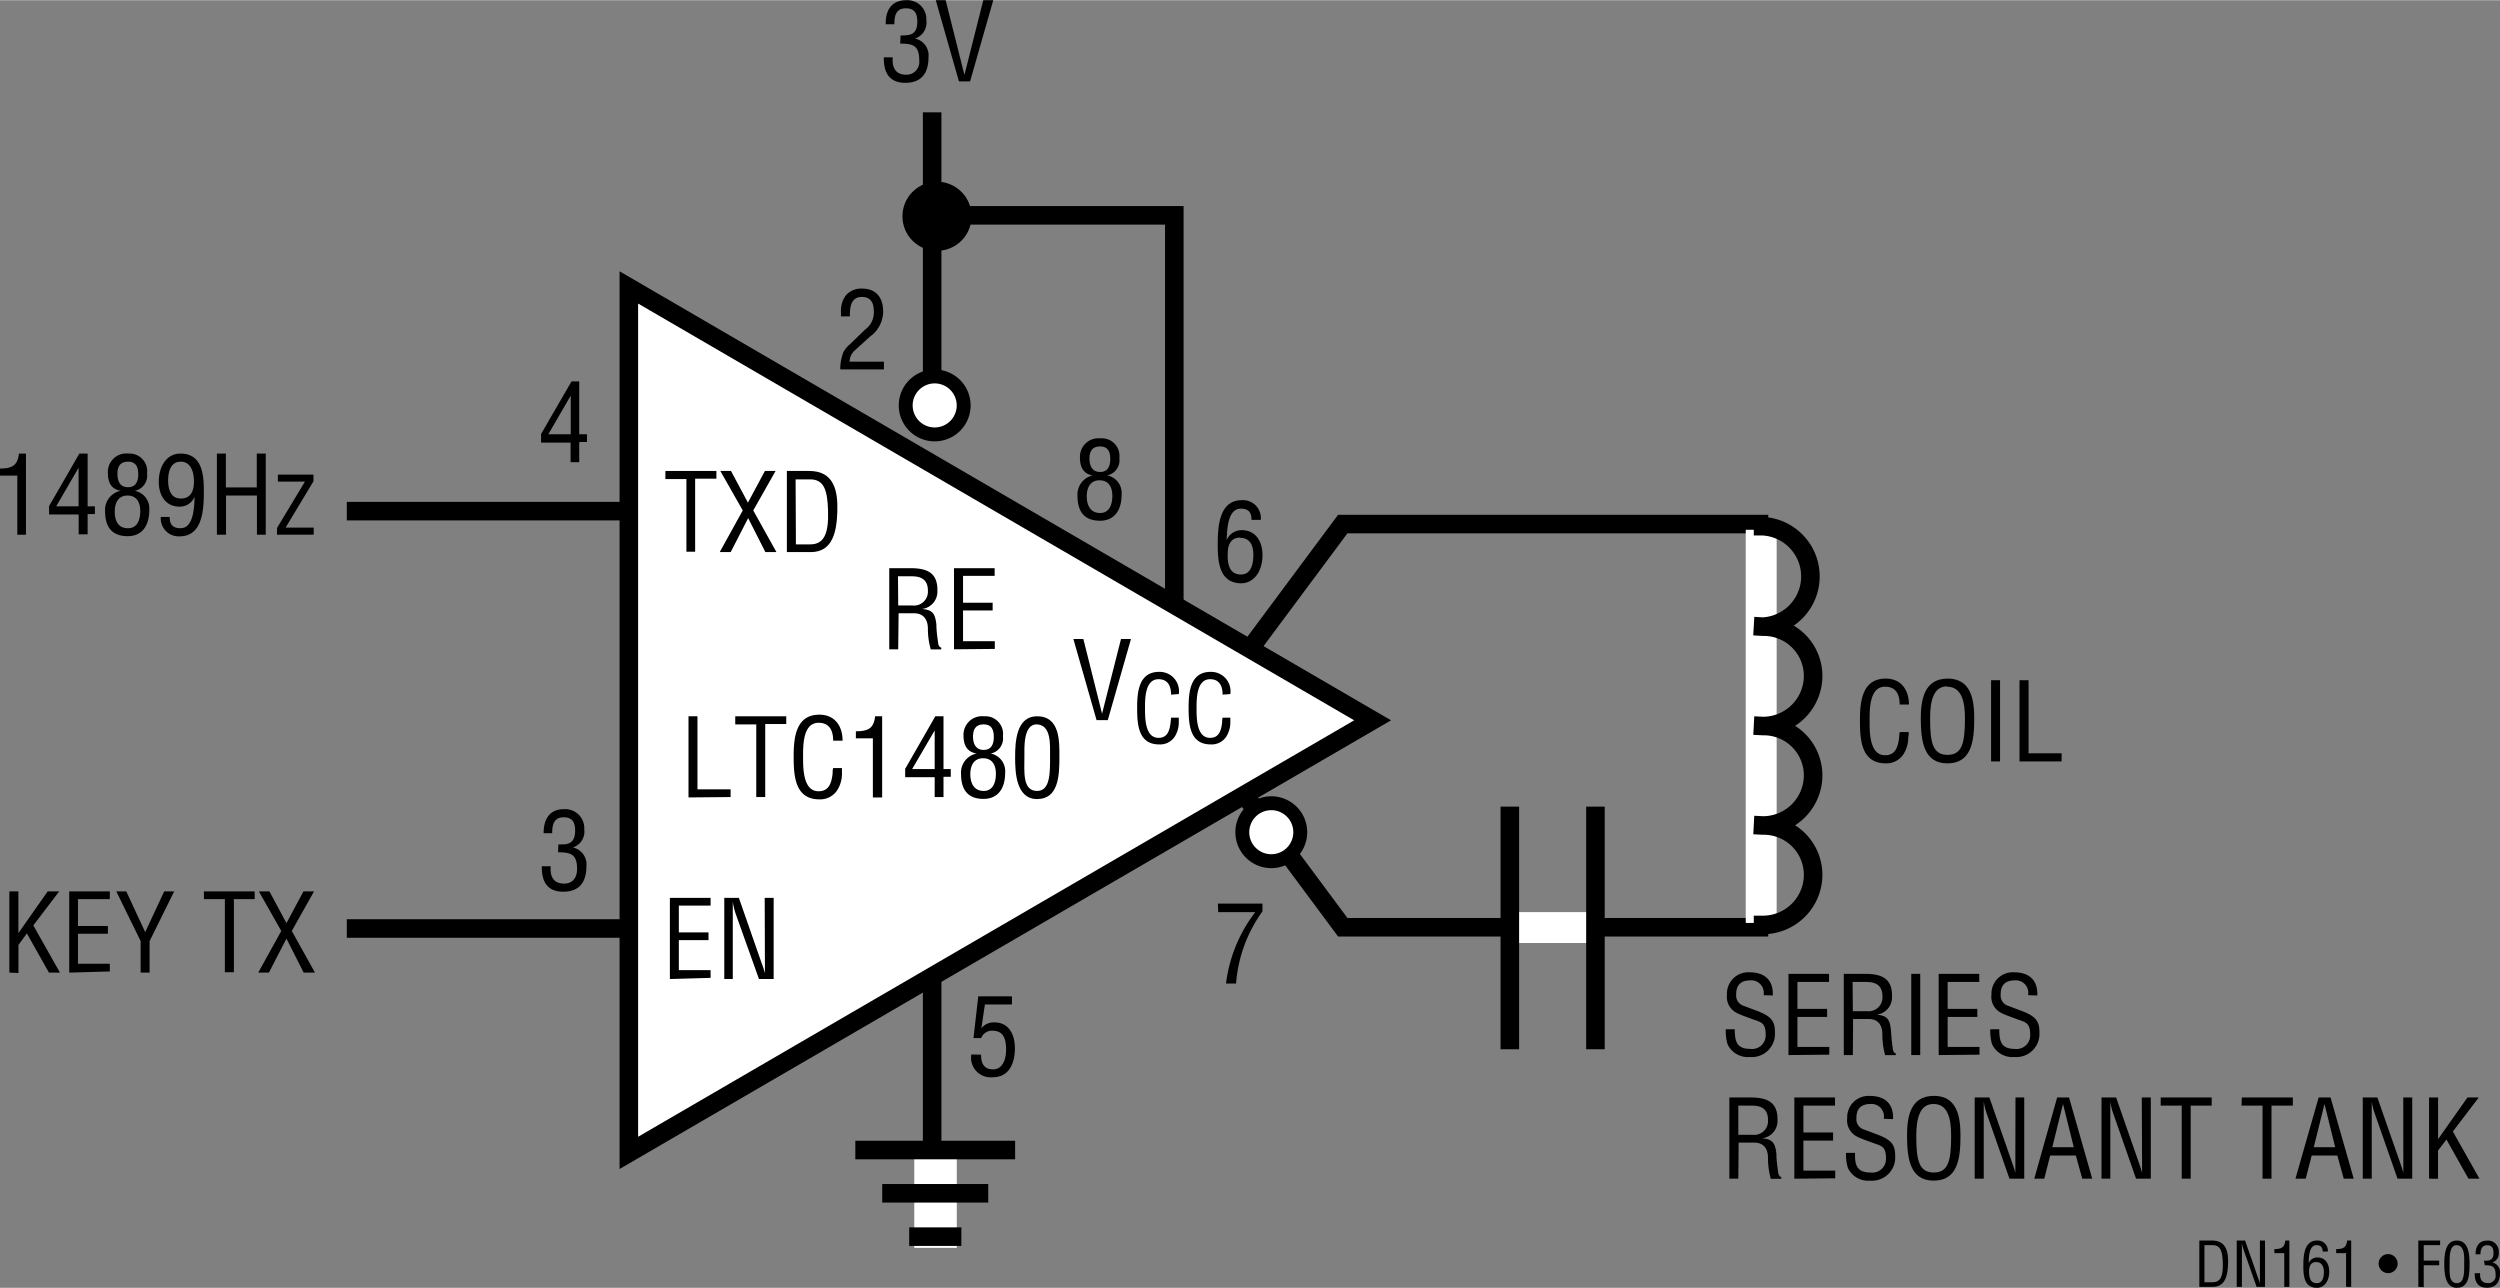 <svg id="aa985608-0200-41db-8643-b42fc984ff87" data-name="Layer 1" xmlns="http://www.w3.org/2000/svg" width="26.96pc" height="13.89pc" viewBox="0 0 323.53 166.63"><rect x="0" y="0" width="323.53" height="166.63" fill="#808080" stroke="none"/><line x1="120.63" y1="14.51" x2="120.63" y2="51.64" fill="#fff" stroke="#000" stroke-width="2.4"/><line x1="120.63" y1="117.84" x2="120.63" y2="151.17" fill="#fff" stroke="#000" stroke-width="2.4"/><polyline points="151.97 82.5 151.97 27.84 120.63 27.84" fill="none" stroke="#000" stroke-width="2.4"/><polygon points="227.63 119.97 173.77 119.97 154.38 93.86 173.77 67.79 227.63 67.79 227.63 119.97" fill="none" stroke="#000" stroke-width="2.4"/><line x1="44.88" y1="66.12" x2="103.46" y2="66.12" fill="none" stroke="#000" stroke-width="2.4"/><line x1="108.13" y1="120.13" x2="44.88" y2="120.13" fill="none" stroke="#000" stroke-width="2.4"/><polygon points="177.63 93.19 81.38 37.17 81.38 149.17 177.63 93.19" fill="#fff" stroke="#000" stroke-width="2.4"/><path d="M87.73,128.42v-10.5H93v1H88.89v3.47h3.84v1H88.89v3.88H93v1Z" transform="translate(-1.04 -1.75)"/><path d="M100,117.92h1.16v10.5h-1.9l-3-8.4a9.49,9.49,0,0,1-.39-1.59h0c0,.54,0,1.08,0,1.61v8.38H94.77v-10.5h1.89l3,8.6a11,11,0,0,1,.37,1.14h0c0-.37,0-.78,0-1.17Z" transform="translate(-1.04 -1.75)"/><path d="M117.28,85.75h-1.16V75.25h2.7c2.2,0,3.6.57,3.53,3a2.25,2.25,0,0,1-2,2.28v0c1.36.12,1.7.56,1.87,2,0,.78.11,1.55.22,2.34,0,.19.13.65.41.65v.24h-1.36a9.67,9.67,0,0,1-.37-2.67c0-1-.42-2-1.79-2h-2Zm0-5.67h1.84a1.8,1.8,0,0,0,2-1.93c0-1.81-1.45-1.85-2.23-1.85h-1.64Z" transform="translate(-1.04 -1.75)"/><path d="M124.5,85.75V75.25h5.26v1h-4.09v3.47h3.83v1h-3.83V84.7h4.11v1Z" transform="translate(-1.04 -1.75)"/><path d="M87.15,62.67h6.6v1H91v9.45H89.87V63.72H87.15Z" transform="translate(-1.04 -1.75)"/><path d="M97.16,67.78l-2.9-5.11h1.38l2.19,4.1,2.2-4.1h1.38l-2.89,5.11,3,5.39h-1.43l-2.23-4.4-2.26,4.4H94.18Z" transform="translate(-1.04 -1.75)"/><path d="M102.87,73.17V62.67h2.89c3.28,0,3.72,2.66,3.64,5.25s-.59,5.25-3.43,5.25Zm1.17-1h1.86c1.71,0,2.41-1.27,2.3-4.41-.09-2.4-.42-4-2.3-4H104Z" transform="translate(-1.04 -1.75)"/><path d="M90.14,104.92V94.42H91.3v9.45h4.29v1Z" transform="translate(-1.04 -1.75)"/><path d="M96.19,94.42h6.6v1h-2.72v9.45H98.91V95.47H96.19Z" transform="translate(-1.04 -1.75)"/><path d="M108.86,97.57c0-1.25-.43-2.31-1.89-2.31-2,0-2,2.87-2,4.25s-.09,4.61,2,4.61c1.39,0,1.68-1.13,1.82-2.28,0-.24,0-.48.07-.72H110c0,.21,0,.44,0,.65a4,4,0,0,1-.62,2.23,2.65,2.65,0,0,1-2.28,1.17c-3.24,0-3.35-3.12-3.35-5.63s.35-5.33,3.33-5.33c2,0,3,1.48,3,3.36Z" transform="translate(-1.04 -1.75)"/><path d="M114,97.27H111.8v-.91c1.5,0,2.32-.31,2.49-1.94h.91v10.5H114Z" transform="translate(-1.04 -1.75)"/><path d="M122.08,94.42h1.06v6.83h.94v1h-.94v2.62H122V102.3h-3.82v-1.08Zm-3,6.83H122v-5h0Z" transform="translate(-1.04 -1.75)"/><path d="M127.4,99.23c-1.25-.21-1.67-1.12-1.67-2.31a2.4,2.4,0,0,1,2.66-2.5A2.28,2.28,0,0,1,130.83,97a2,2,0,0,1-1.58,2.24v0a2.33,2.33,0,0,1,1.87,2.49c0,1.81-.77,3.38-2.8,3.38s-2.91-1.19-2.91-3.22a2.52,2.52,0,0,1,2-2.65Zm.95,4.85c1,0,1.57-.8,1.57-2.23,0-1.08-.44-2-1.66-2s-1.65,1-1.65,2.05S127,104.08,128.35,104.08Zm0-5.31c1,0,1.3-.77,1.3-1.68s-.28-1.62-1.31-1.62-1.38.64-1.38,1.58S127.34,98.77,128.32,98.77Z" transform="translate(-1.04 -1.75)"/><path d="M132.41,99.75c0-2,.12-5.33,2.85-5.33,3,0,2.88,3.33,2.88,5.33,0,2.38-.13,5.38-2.88,5.38S132.41,101.62,132.41,99.75Zm2.85,4.33c1.74,0,1.67-2.49,1.67-4.51,0-1.49.16-4-1.67-4.1s-1.65,3.13-1.65,4.1C133.61,101.59,133.33,104.08,135.26,104.08Z" transform="translate(-1.04 -1.75)"/><line x1="195.55" y1="120.01" x2="206.43" y2="120.01" fill="none" stroke="#fff" stroke-width="4"/><line x1="195.39" y1="104.36" x2="195.39" y2="135.76" fill="none" stroke="#000" stroke-width="2.4"/><line x1="206.47" y1="104.36" x2="206.47" y2="135.76" fill="none" stroke="#000" stroke-width="2.4"/><line x1="227.92" y1="68.53" x2="227.92" y2="119.41" fill="none" stroke="#fff" stroke-width="4"/><path d="M228,121.42h1.18a6.5,6.5,0,0,0,6.5-6.5,6.39,6.39,0,0,0-6.5-6.37l-1.18-.06,1.18.06a6.5,6.5,0,0,0,6.5-6.5,6.39,6.39,0,0,0-6.5-6.37L228,95.62l1.18.06a6.5,6.5,0,0,0,6.5-6.5,6.38,6.38,0,0,0-6.5-6.36L228,82.75l1.18.07a6.51,6.51,0,0,0,0-13H228" transform="translate(-1.04 -1.75)" fill="none" stroke="#000" stroke-width="2.4"/><path d="M169.31,109.41a3.75,3.75,0,1,0-3.75,3.76A3.75,3.75,0,0,0,169.31,109.41Z" transform="translate(-1.04 -1.75)" fill="#fff" stroke="#000" stroke-width="1.8"/><path d="M165.56,109.41" transform="translate(-1.04 -1.75)" fill="#fff" stroke="#000" stroke-width="1.8"/><path d="M125.75,54.19A3.75,3.75,0,1,0,122,57.94,3.75,3.75,0,0,0,125.75,54.19Z" transform="translate(-1.04 -1.75)" fill="#fff" stroke="#000" stroke-width="1.8"/><path d="M122,54.19" transform="translate(-1.04 -1.75)" fill="#fff" stroke="#000" stroke-width="1.8"/><path d="M146.11,84.42h1.29l-3,10.5h-1.45l-3-10.5h1.29l2.42,9.66h0Z" transform="translate(-1.04 -1.75)"/><path d="M152.59,91.62c0-1.06-.37-2-1.62-2-1.73,0-1.75,2.45-1.75,3.64s-.07,3.95,1.75,3.95c1.19,0,1.44-1,1.56-2l.06-.61h1c0,.18,0,.37,0,.55a3.47,3.47,0,0,1-.53,1.91,2.27,2.27,0,0,1-2,1c-2.77,0-2.86-2.68-2.86-4.82s.3-4.57,2.85-4.57a2.5,2.5,0,0,1,2.54,2.87Z" transform="translate(-1.04 -1.75)"/><path d="M159.26,91.62c0-1.06-.37-2-1.62-2-1.72,0-1.75,2.45-1.75,3.64s-.07,3.95,1.75,3.95c1.19,0,1.44-1,1.56-2,0-.2,0-.4.06-.61h1c0,.18,0,.37,0,.55a3.47,3.47,0,0,1-.53,1.91,2.27,2.27,0,0,1-2,1c-2.77,0-2.87-2.68-2.87-4.82s.3-4.57,2.85-4.57a2.51,2.51,0,0,1,2.55,2.87Z" transform="translate(-1.04 -1.75)"/><line x1="128.13" y1="27.97" x2="115.13" y2="27.97" fill="none"/><line x1="121.25" y1="33.97" x2="121.25" y2="21.84" fill="none"/><path d="M122.29,34.18a4.47,4.47,0,1,0-4.46-4.46A4.46,4.46,0,0,0,122.29,34.18Z" transform="translate(-1.04 -1.75)"/><path d="M122.29,29.72" transform="translate(-1.04 -1.75)"/><path d="M117.58,6.32c.92-.06,2.17.14,2.17-1.8,0-1-.31-1.72-1.47-1.72-1.32,0-1.5,1-1.5,2.06h-1.11c-.06-1.76.73-3.11,2.63-3.11a2.46,2.46,0,0,1,2.62,2.61,2.16,2.16,0,0,1-1.47,2.35v0a2.23,2.23,0,0,1,1.75,2.42c0,2-.87,3.31-3,3.31s-2.82-1.39-2.78-3.3h1.15c-.1,1.13.23,2.25,1.73,2.25A1.65,1.65,0,0,0,120,9.54c0-1.84-.7-2.19-2.46-2.17Z" transform="translate(-1.04 -1.75)"/><path d="M128.29,1.75h1.29l-3,10.51h-1.44l-3-10.51h1.28l2.43,9.67h0Z" transform="translate(-1.04 -1.75)"/><path d="M246.88,92.9c0-1.24-.43-2.31-1.89-2.31-2,0-2,2.87-2,4.26s-.09,4.61,2,4.61c1.39,0,1.68-1.14,1.82-2.29,0-.23.05-.47.07-.71h1.17c0,.21,0,.43-.06.65a4,4,0,0,1-.62,2.22,2.63,2.63,0,0,1-2.28,1.18c-3.23,0-3.35-3.12-3.35-5.63s.35-5.34,3.34-5.34c2,0,3,1.49,3,3.36Z" transform="translate(-1.04 -1.75)"/><path d="M253.1,89.54c3.07,0,3.44,2.83,3.43,5.24,0,2.91-.39,5.73-3.46,5.73s-3.43-2.82-3.46-5.73C249.61,92.37,250,89.54,253.1,89.54Zm-.06,1c-1.79,0-2.24,1.88-2.22,4.22,0,3,.32,4.65,2.25,4.65s2.24-1.61,2.26-4.65C255.34,92.47,254.89,90.59,253,90.59Z" transform="translate(-1.04 -1.75)"/><path d="M258.71,100.26V89.75h1.16v10.51Z" transform="translate(-1.04 -1.75)"/><path d="M262.39,100.26V89.75h1.17v9.46h4.28v1.05Z" transform="translate(-1.04 -1.75)"/><path d="M285.66,168.26v-6h1.64c1.87,0,2.13,1.52,2.08,3s-.33,3-2,3Zm.66-.6h1.06c1,0,1.38-.73,1.32-2.52-.05-1.37-.24-2.28-1.32-2.28h-1.06Z" transform="translate(-1.04 -1.75)"/><path d="M293.5,162.26h.66v6h-1.09l-1.68-4.8a4.74,4.74,0,0,1-.22-.9h0c0,.3,0,.61,0,.92v4.78h-.67v-6h1.08l1.71,4.91a6.62,6.62,0,0,1,.21.66h0c0-.22,0-.45,0-.68Z" transform="translate(-1.04 -1.75)"/><path d="M296.65,163.89h-1.28v-.52c.85,0,1.33-.17,1.42-1.11h.52v6h-.66Z" transform="translate(-1.04 -1.75)"/><path d="M299.12,165.59c0-1.24.05-3.33,1.78-3.33a1.32,1.32,0,0,1,1.39,1.43h-.67c0-.54-.24-.83-.8-.83-1,0-1,1.69-1,2.33h0a1.18,1.18,0,0,1,1.11-.74c1.07,0,1.54.86,1.54,1.83,0,1.28-.68,2.1-1.59,2.1C299.24,168.38,299.12,166.83,299.12,165.59Zm1.66-.54c-.78,0-.92.66-.92,1.21,0,1.13.37,1.52,1,1.52.79,0,.92-.85.92-1.46S301.55,165.05,300.78,165.05Z" transform="translate(-1.04 -1.75)"/><path d="M304.65,163.89h-1.28v-.52c.85,0,1.33-.17,1.42-1.11h.52v6h-.66Z" transform="translate(-1.04 -1.75)"/><path d="M310.1,166.48a1.23,1.23,0,1,1,1.22-1.22A1.22,1.22,0,0,1,310.1,166.48Z" transform="translate(-1.04 -1.75)"/><path d="M314,168.26v-6h2.82v.6H314.7v2h2v.6h-2v2.83Z" transform="translate(-1.04 -1.75)"/><path d="M317.36,165.31c0-1.12.07-3.05,1.63-3.05s1.64,1.9,1.64,3.05c0,1.36-.07,3.07-1.64,3.07S317.36,166.37,317.36,165.31Zm1.63,2.47c1,0,.95-1.43.95-2.58,0-.84.09-2.27-.95-2.34s-.94,1.79-.94,2.34C318.05,166.35,317.89,167.78,319,167.78Z" transform="translate(-1.04 -1.75)"/><path d="M322.5,164.87c.52,0,1.23.08,1.23-1,0-.58-.17-1-.83-1s-.86.56-.86,1.18h-.63c0-1,.41-1.78,1.5-1.78a1.4,1.4,0,0,1,1.5,1.49,1.23,1.23,0,0,1-.84,1.34v0a1.28,1.28,0,0,1,1,1.38c0,1.12-.5,1.89-1.69,1.89s-1.61-.8-1.58-1.88H322c-.05.64.13,1.28,1,1.28a.94.94,0,0,0,1-1.07c0-1.05-.4-1.25-1.4-1.24Z" transform="translate(-1.04 -1.75)"/><line x1="121.07" y1="148.89" x2="121.07" y2="161.46" fill="none" stroke="#fff" stroke-width="5.5"/><line x1="110.69" y1="148.8" x2="131.37" y2="148.8" fill="none" stroke="#000" stroke-width="2.4"/><line x1="114.17" y1="154.4" x2="127.89" y2="154.4" fill="none" stroke="#000" stroke-width="2.4"/><line x1="117.66" y1="160.01" x2="124.41" y2="160.01" fill="none" stroke="#000" stroke-width="2.4"/><path d="M75,51.08H76v6.84H77v1H76v2.62H74.88V59H71.06V57.89Zm-3,6.84h2.9v-5h0Z" transform="translate(-1.04 -1.75)"/><path d="M73.3,111c.92,0,2.17.14,2.17-1.79,0-1-.31-1.72-1.47-1.72-1.32,0-1.5,1-1.5,2.06H71.39c0-1.77.73-3.11,2.64-3.11a2.46,2.46,0,0,1,2.62,2.6,2.15,2.15,0,0,1-1.47,2.35v0a2.25,2.25,0,0,1,1.75,2.43c0,2-.87,3.3-3,3.3s-2.81-1.39-2.77-3.29h1.15c-.1,1.12.22,2.24,1.72,2.24,1.15,0,1.69-.8,1.69-1.88,0-1.83-.7-2.18-2.46-2.17Z" transform="translate(-1.04 -1.75)"/><path d="M111.74,47a2,2,0,0,0-.75,1.53h4.44v1h-5.65a6,6,0,0,1,.42-2.27A3.6,3.6,0,0,1,111,46.3l2-1.93A2.71,2.71,0,0,0,114.12,42c0-1.06-.36-1.85-1.55-1.85-1.44,0-1.57,1.42-1.54,2.52h-1.16V42a3.28,3.28,0,0,1,.67-2.1,2.65,2.65,0,0,1,2.08-.83c1.8,0,2.71,1.19,2.71,2.93a4,4,0,0,1-1.7,3.28Z" transform="translate(-1.04 -1.75)"/><path d="M142.47,63.26c-1.25-.21-1.67-1.12-1.67-2.31a2.4,2.4,0,0,1,2.66-2.5A2.28,2.28,0,0,1,145.9,61a2,2,0,0,1-1.58,2.24v0a2.33,2.33,0,0,1,1.87,2.5c0,1.8-.77,3.37-2.8,3.37s-2.91-1.19-2.91-3.22a2.53,2.53,0,0,1,2-2.65Zm.95,4.85c1,0,1.57-.8,1.57-2.23,0-1.07-.44-2-1.66-2s-1.65,1-1.65,2.05S142.05,68.11,143.42,68.11Zm0-5.31c1,0,1.3-.77,1.3-1.68s-.28-1.62-1.31-1.62-1.38.64-1.38,1.58S142.41,62.8,143.39,62.8Z" transform="translate(-1.04 -1.75)"/><path d="M158.63,72.29c0-2.19.09-5.84,3.11-5.84A2.32,2.32,0,0,1,164.2,69H163c0-1-.4-1.45-1.4-1.45-1.77,0-1.76,3-1.82,4.07h0a2.1,2.1,0,0,1,1.93-1.29c1.88,0,2.71,1.52,2.71,3.21,0,2.24-1.19,3.67-2.79,3.67C158.84,77.16,158.63,74.44,158.63,72.29Zm2.92-1c-1.37,0-1.63,1.15-1.63,2.12-.07,2,.66,2.66,1.71,2.66,1.37,0,1.61-1.48,1.61-2.55S162.89,71.33,161.55,71.33Z" transform="translate(-1.04 -1.75)"/><path d="M158.65,118.66h5.77v1A18.36,18.36,0,0,0,161,129h-1.3a19,19,0,0,1,3.79-9.24h-4.8Z" transform="translate(-1.04 -1.75)"/><path d="M128,138.21c0,1.12.37,1.9,1.56,1.9s1.68-1.23,1.68-2.53-.27-2.47-1.75-2.47a1.48,1.48,0,0,0-1.47.95h-1l.62-5.4H132v1.05H128.5l-.46,3.08,0,0a2.06,2.06,0,0,1,1.67-.76c1.93,0,2.67,1.63,2.67,3.33,0,1.87-.68,3.77-2.86,3.77a2.54,2.54,0,0,1-2.78-2.95Z" transform="translate(-1.04 -1.75)"/><path d="M3.28,63.27H1v-.91c1.5,0,2.32-.31,2.49-1.94h.91v10.5H3.28Z" transform="translate(-1.04 -1.75)"/><path d="M11.31,60.42h1.07v6.83h.94v1h-.94v2.62H11.22V68.3H7.39V67.22Zm-3,6.83h2.9v-5h0Z" transform="translate(-1.04 -1.75)"/><path d="M16.63,65.23C15.39,65,15,64.11,15,62.92a2.39,2.39,0,0,1,2.66-2.5A2.28,2.28,0,0,1,20.07,63a2,2,0,0,1-1.59,2.24v0a2.33,2.33,0,0,1,1.88,2.49c0,1.81-.77,3.38-2.8,3.38s-2.92-1.19-2.92-3.22a2.52,2.52,0,0,1,2-2.65Zm1,4.85c1,0,1.56-.8,1.56-2.23,0-1.08-.43-2-1.65-2s-1.65,1-1.65,2.05S16.21,70.08,17.59,70.08Zm0-5.31c1,0,1.3-.77,1.3-1.68s-.28-1.62-1.32-1.62-1.37.64-1.37,1.58S16.58,64.77,17.56,64.77Z" transform="translate(-1.04 -1.75)"/><path d="M27.42,65.29c0,2.18-.09,5.84-3.11,5.84a2.32,2.32,0,0,1-2.46-2.51H23c0,1,.41,1.46,1.41,1.46,1.77,0,1.76-3,1.82-4.08h0a2.08,2.08,0,0,1-1.93,1.29c-1.88,0-2.71-1.51-2.71-3.21,0-2.24,1.19-3.66,2.79-3.66C27.21,60.42,27.42,63.13,27.42,65.29Zm-3-3.82c-1.31,0-1.62,1.34-1.62,2.41s.28,2.36,1.64,2.36,1.7-1.09,1.7-2.18S25.83,61.47,24.43,61.47Z" transform="translate(-1.04 -1.75)"/><path d="M29.11,70.92V60.42h1.16V64.8h4V60.42h1.16v10.5H34.29V65.85h-4v5.07Z" transform="translate(-1.04 -1.75)"/><path d="M36.89,70.92v-.87l3.61-6H37v-.91h4.61V64L38,70h3.64v.91Z" transform="translate(-1.04 -1.75)"/><path d="M2.25,127.59V117.08H3.42v5.4h0l3.79-5.4H8.7l-3.35,4.4,3.45,6.11H7.37l-2.85-5.07L3.43,124v3.64Z" transform="translate(-1.04 -1.75)"/><path d="M10,127.59V117.08h5.25v1H11.13v3.48H15v1H11.13v3.88h4.12v1Z" transform="translate(-1.04 -1.75)"/><path d="M19.83,122.35l2.46-5.27h1.29l-3.18,6.43v4.08H19.24v-4.08l-3.15-6.43h1.29Z" transform="translate(-1.04 -1.75)"/><path d="M27.43,117.08H34v1H31.31v9.46H30.14v-9.46H27.43Z" transform="translate(-1.04 -1.75)"/><path d="M37.44,122.2l-2.9-5.12h1.37l2.2,4.11,2.2-4.11h1.37L38.8,122.2l3,5.39H40.34l-2.23-4.4-2.27,4.4H34.46Z" transform="translate(-1.04 -1.75)"/><path d="M229.27,130.51a1.62,1.62,0,0,0-1.67-1.92c-1.69,0-1.88,1.07-1.88,1.88a1.39,1.39,0,0,0,1,1.43l1.67.63c2,.74,2.35,1.44,2.35,2.83a3,3,0,0,1-3.27,3.15,2.88,2.88,0,0,1-2.87-1.67,5.88,5.88,0,0,1-.22-1.92h1.16c0,1.56.24,2.54,2,2.54a1.76,1.76,0,0,0,2-1.84c0-1.59-.64-1.61-1.7-2-.58-.23-1.5-.52-2.06-.82a2.33,2.33,0,0,1-1.25-2.38,2.76,2.76,0,0,1,2.93-2.87c1.92,0,3.09,1,3,3Z" transform="translate(-1.04 -1.75)"/><path d="M232.49,138.26V127.75h5.25v1.05h-4.09v3.48h3.84v1.05h-3.84v3.88h4.12v1Z" transform="translate(-1.04 -1.75)"/><path d="M240.82,138.26h-1.17V127.75h2.71c2.2,0,3.6.58,3.53,3a2.25,2.25,0,0,1-2,2.28v0c1.36.13,1.7.56,1.86,2,.05.79.12,1.56.23,2.34,0,.2.12.66.4.66v.24H245a9.78,9.78,0,0,1-.36-2.68c0-1.05-.42-2-1.79-2h-2Zm0-5.68h1.83a1.79,1.79,0,0,0,2-1.93c0-1.81-1.44-1.85-2.22-1.85h-1.64Z" transform="translate(-1.04 -1.75)"/><path d="M248.38,138.26V127.75h1.16v10.51Z" transform="translate(-1.04 -1.75)"/><path d="M251.93,138.26V127.75h5.25v1.05h-4.09v3.48h3.84v1.05h-3.84v3.88h4.12v1Z" transform="translate(-1.04 -1.75)"/><path d="M263.5,130.51a1.62,1.62,0,0,0-1.67-1.92c-1.69,0-1.88,1.07-1.88,1.88a1.39,1.39,0,0,0,1,1.43l1.67.63c2,.74,2.35,1.44,2.35,2.83a3,3,0,0,1-3.26,3.15,2.89,2.89,0,0,1-2.88-1.67,5.88,5.88,0,0,1-.22-1.92h1.16c0,1.56.24,2.54,2,2.54a1.76,1.76,0,0,0,2-1.84c0-1.59-.64-1.61-1.71-2-.57-.23-1.49-.52-2.05-.82a2.33,2.33,0,0,1-1.25-2.38,2.76,2.76,0,0,1,2.93-2.87c1.92,0,3.09,1,3,3Z" transform="translate(-1.04 -1.75)"/><path d="M226,154.26h-1.16V143.75h2.7c2.2,0,3.6.58,3.53,3a2.25,2.25,0,0,1-2,2.28v0c1.35.13,1.69.56,1.86,2,0,.79.11,1.56.22,2.34,0,.2.13.66.41.66v.24h-1.36a9.78,9.78,0,0,1-.36-2.68c0-1.05-.42-2-1.8-2h-2Zm0-5.68h1.84a1.79,1.79,0,0,0,2-1.93c0-1.81-1.44-1.85-2.23-1.85H226Z" transform="translate(-1.04 -1.75)"/><path d="M233.25,154.26V143.75h5.26v1.05h-4.09v3.48h3.84v1.05h-3.84v3.88h4.12v1Z" transform="translate(-1.04 -1.75)"/><path d="M244.82,146.51a1.61,1.61,0,0,0-1.66-1.92c-1.7,0-1.88,1.07-1.88,1.88a1.38,1.38,0,0,0,1,1.43l1.67.63c2,.74,2.35,1.44,2.35,2.83a3,3,0,0,1-3.26,3.15,2.87,2.87,0,0,1-2.87-1.67,5.88,5.88,0,0,1-.23-1.92h1.17c-.06,1.56.23,2.54,2,2.54a1.77,1.77,0,0,0,2-1.84c0-1.59-.65-1.61-1.71-2-.58-.23-1.5-.52-2.06-.82a2.35,2.35,0,0,1-1.25-2.38,2.76,2.76,0,0,1,2.93-2.87c1.92,0,3.1,1,3,3Z" transform="translate(-1.04 -1.75)"/><path d="M251.32,143.54c3.06,0,3.44,2.83,3.43,5.24,0,2.91-.39,5.73-3.46,5.73s-3.43-2.82-3.46-5.73C247.83,146.37,248.19,143.54,251.32,143.54Zm-.06,1.05c-1.79,0-2.24,1.88-2.23,4.22,0,3,.33,4.65,2.26,4.65s2.24-1.61,2.25-4.65C253.56,146.47,253.11,144.59,251.26,144.59Z" transform="translate(-1.04 -1.75)"/><path d="M261.87,143.75H263v10.51h-1.91l-2.94-8.41a8.29,8.29,0,0,1-.39-1.58h0c0,.53,0,1.08,0,1.61v8.38h-1.17V143.75h1.9l3,8.6a11.62,11.62,0,0,1,.36,1.15h0c0-.38,0-.78,0-1.18Z" transform="translate(-1.04 -1.75)"/><path d="M267.26,143.75h1.54l3,10.51h-1.29l-.83-3h-3.32l-.77,3h-1.29Zm.76.84h0l-1.39,5.59h2.78Z" transform="translate(-1.04 -1.75)"/><path d="M278.21,143.75h1.17v10.51h-1.91l-2.94-8.41a7.6,7.6,0,0,1-.39-1.58h0c0,.53,0,1.08,0,1.61v8.38H273V143.75h1.89l3,8.6c.12.32.22.66.36,1.15h0c0-.38,0-.78,0-1.18Z" transform="translate(-1.04 -1.75)"/><path d="M280.66,143.75h6.6v1.05h-2.72v9.46h-1.16V144.8h-2.72Z" transform="translate(-1.04 -1.75)"/><path d="M291.16,143.75h6.6v1.05H295v9.46h-1.16V144.8h-2.72Z" transform="translate(-1.04 -1.75)"/><path d="M301.1,143.75h1.54l3,10.51h-1.29l-.83-3h-3.32l-.77,3H298.1Zm.76.84h0l-1.39,5.59h2.77Z" transform="translate(-1.04 -1.75)"/><path d="M312.05,143.75h1.16v10.51h-1.9l-2.94-8.41a8.25,8.25,0,0,1-.4-1.58h0c0,.53,0,1.08,0,1.61v8.38h-1.16V143.75h1.89l3,8.6c.12.32.22.66.36,1.15h0c0-.38,0-.78,0-1.18Z" transform="translate(-1.04 -1.75)"/><path d="M315.39,154.26V143.75h1.17v5.39h0l3.8-5.39h1.46l-3.35,4.4,3.44,6.11h-1.42l-2.85-5.07-1.09,1.43v3.64Z" transform="translate(-1.04 -1.75)"/></svg>